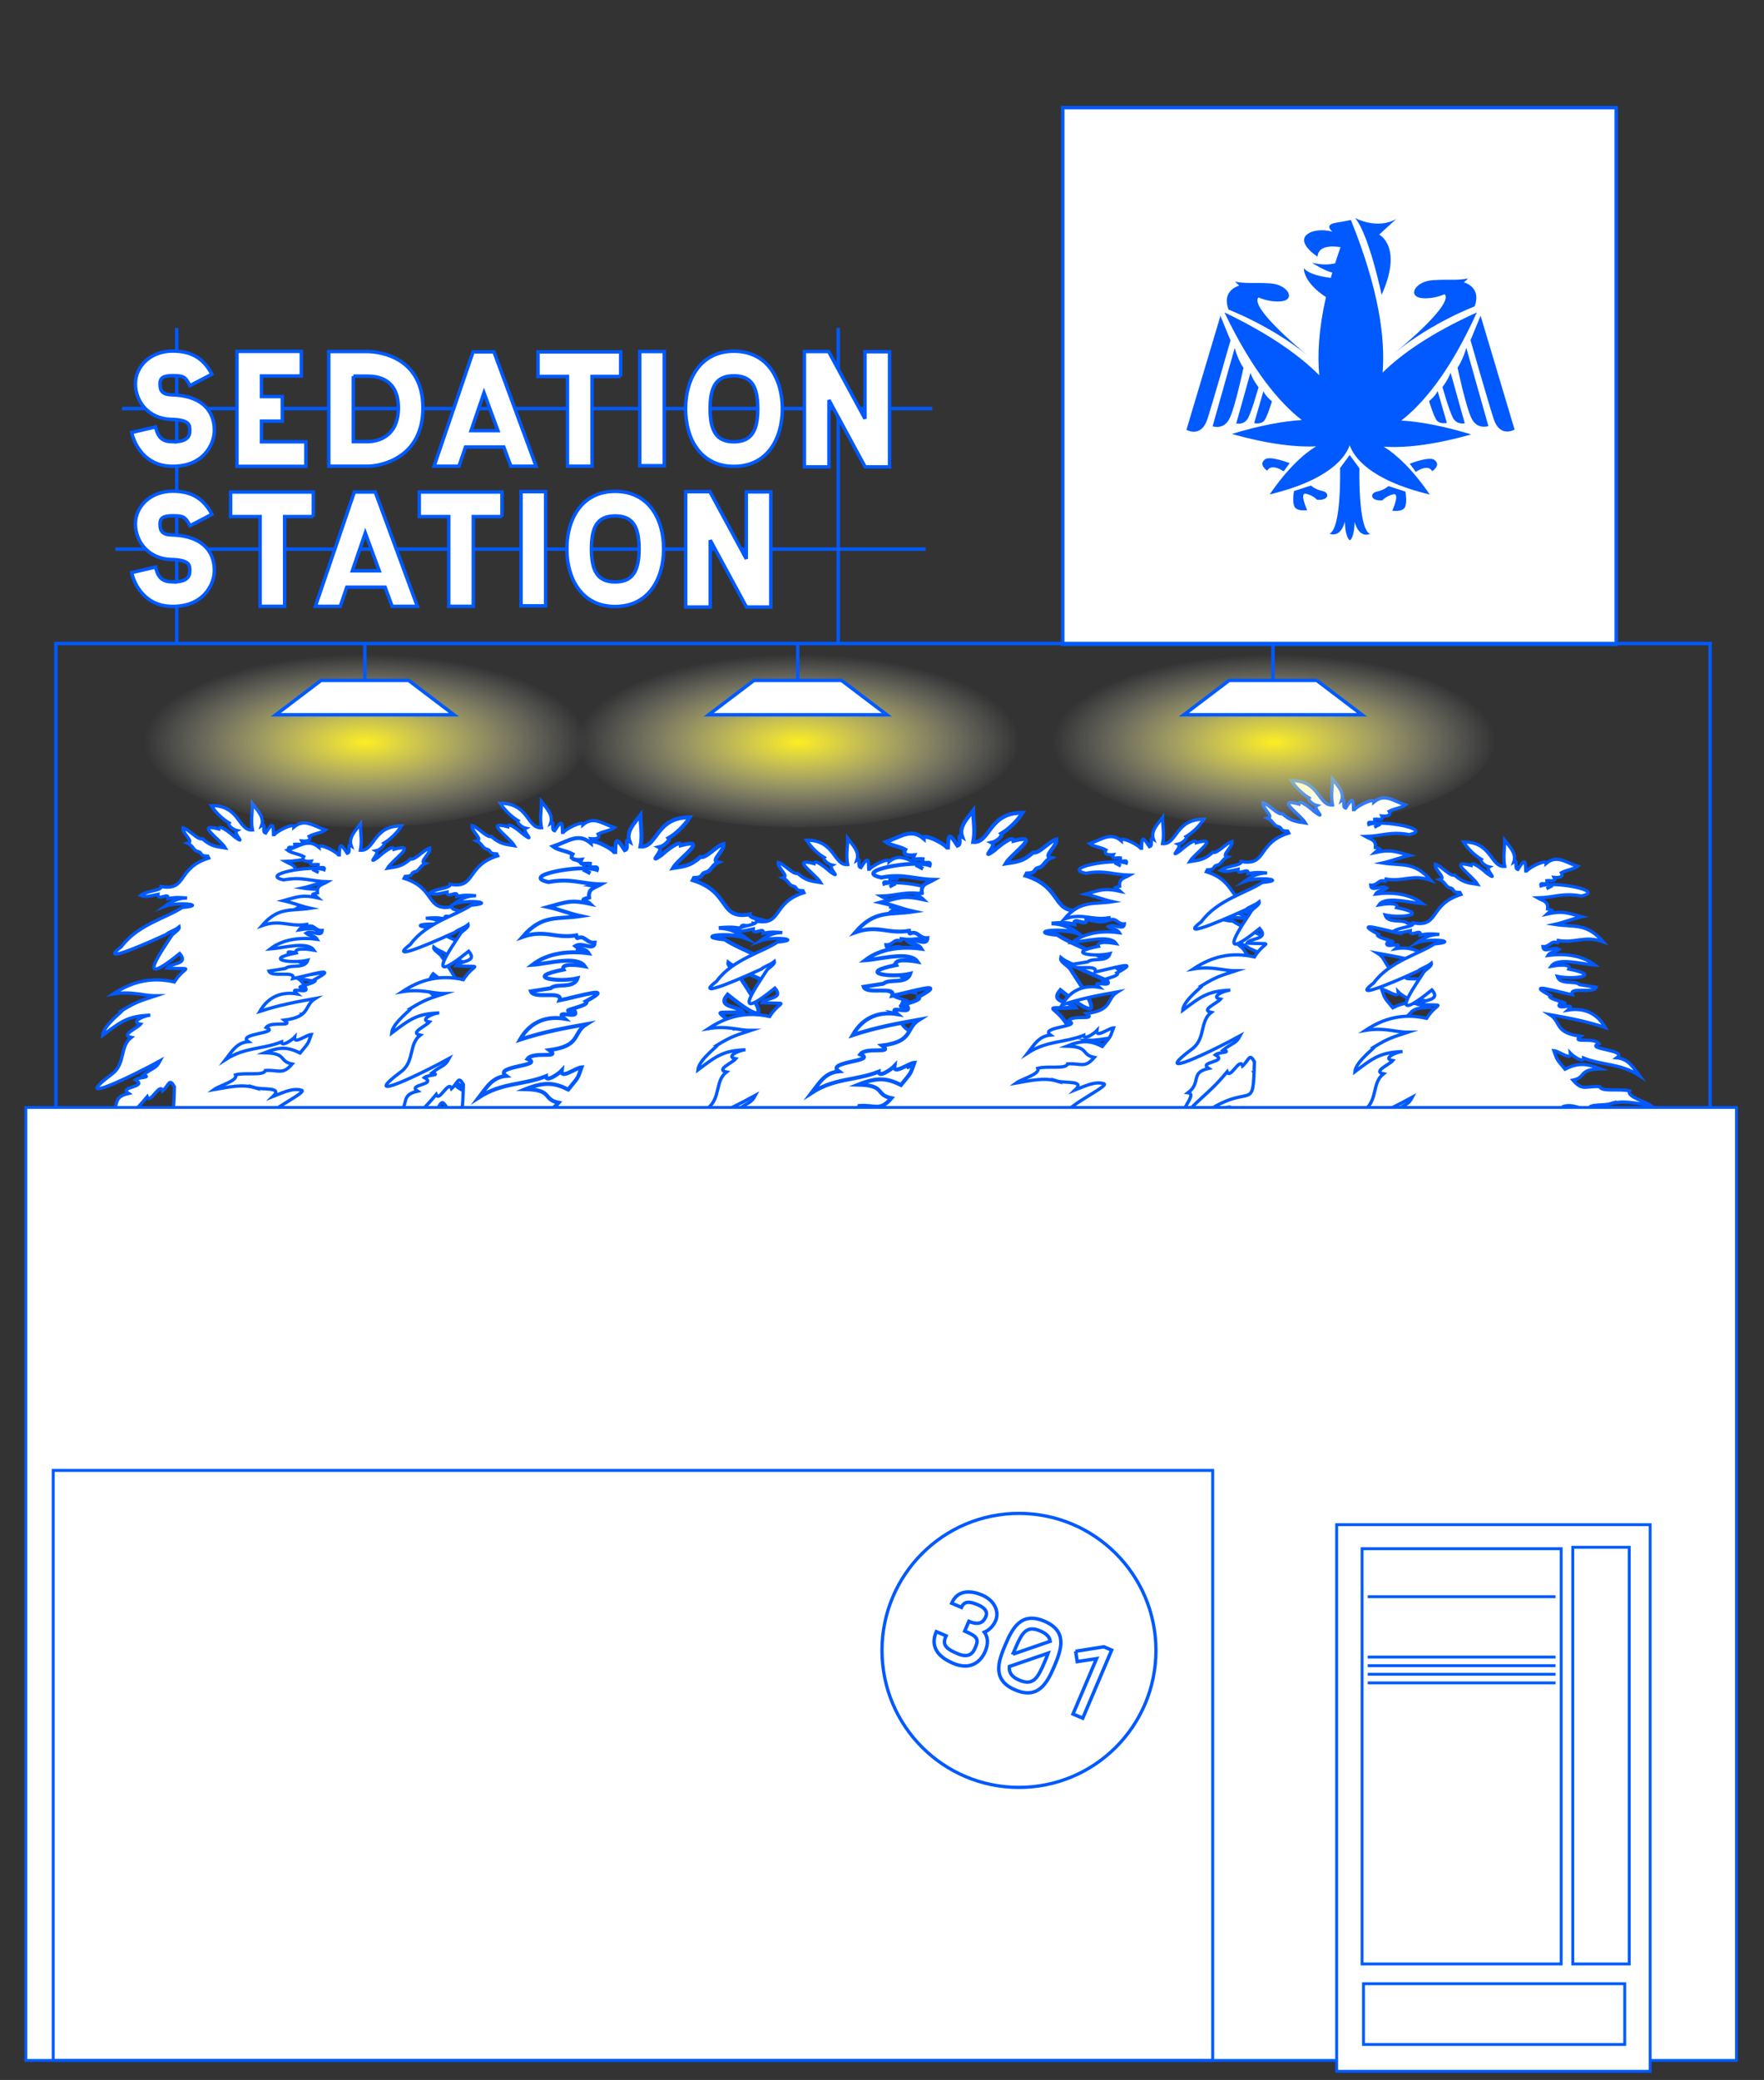 <svg id="a" xmlns="http://www.w3.org/2000/svg" width="2048" height="2414.15" xmlns:xlink="http://www.w3.org/1999/xlink"><rect width="100%" height="100%" fill="#333333" stroke="none"/><defs><radialGradient id="b" cx="425.11" cy="720.78" fx="425.11" fy="720.78" r="108.59" gradientTransform="matrix(2.37 0 0 .94 -583.26 183.93)" gradientUnits="userSpaceOnUse"><stop offset="0" stop-color="#fcee21"/><stop offset="1" stop-color="#fff" stop-opacity="0"/></radialGradient><radialGradient id="c" cx="637.31" fx="637.31" xlink:href="#b"/><radialGradient id="d" cx="870.26" fx="870.26" xlink:href="#b"/></defs><path style="fill:#fff;stroke:#005aff;stroke-width:4px" d="M1233.84 124.91h642.62v622.95h-642.62z"/><path style="fill:#005aff;stroke-width:0" d="M203.15 380.65h4v365.57h-4zM971.18 380.65h4v365.57h-4z"/><path transform="rotate(-90 612.05 474.21)" style="fill:#005aff;stroke-width:0" d="M610.05 3.83h4v940.75h-4z"/><path transform="rotate(-90 604.33 637.38)" style="fill:#005aff;stroke-width:0" d="M602.33 167h4v940.75h-4z"/><path style="fill:none;stroke:#005aff;stroke-miterlimit:10;stroke-width:3.99px" d="M64.87 746.9H1985.5v673.23H64.87z"/><path d="M415.87 1238.9c14.56-4.18 28.41-1.02 47.28 2.28-6.9-5.09-28.21-10.24-25.06-17.14-10.78-3.1-32.73 1.49-34.65-5.06-15.97-1.07-19.72 5.59-31.05-7.51 15.98-3.28 5.28-12.45 32.02-13.11-18.62-7.42-27.84-6.27-41.3.35-11.32-13.87-8.56-9.88-12.9-21.51 5.5.33 20.51 12.15 19.23 3.14 3.2 3.39 15.42 11.74 15.23 5.45 22.75 8.95 42.31 5.9 64.89 20.43-7.33-9.57-12.79-19.49-26.29-20.7 13.57-9.7-38.22-9.61-20.73-16.48-5.65-7.89-33.1.32-21.16-8.54-31.02-3.98-22.31-16.61-35.83-25.08 21.42 3.84 41.07 7.37 64.36 14.99-10.69-18.72-27.34-22.93-43.3-20.29 11.6-10.04-15.05 1.56-9.72-7.45 21.03.47-16.8-4.76-10.93-9.44-30.5-16.33 8.15-4.27 25.58-.92-3.99-10.05 24.63-.59 27.71-8.7-6.44-1.01-12.75-2.01-19.1-3.01-5.87-5.29-22.47.95-25.99-9.61 17.97 4.16 53.55-.6 13.48-8.46 3.26-6.7-14.94-4.24-20.47-3.26 7.26-10.76 36.6-2.23 50.71-1.33-14.94-11.62-35.52-13.78-54.48-11.25 2.85-4.73 8.89-3.65 12.79-7-6.84-4.14-18.07 5.29-18.71-3.23 8.3.62 9.22-7.71 16.81-4.39 1.11-.13.52-2.08.77-2.74 20.77 3.56 30.36-6.18 52.3 1.52-19.12-22.18-33.46-16.67-56.15-20.14 11.41-2.5 19.23-6.17 31.37-8.82-18.04-4.91-22.02-7.17-40.56-3.16 3.86-3.77 11.82-3.26.88-5.94 1.11-9.14-5.36-9.35-11.43-12.85 18.97-.44 29.11-6.23 50.68-2.16 29.14-6.23-31.76-17.43-46.85-11.84-2.01-5.76 7.91 1.3 6.92-6.03 3.94-.51 11.16 2.1 8.22-3.77 3.53.42 11.93.43 8.49-5.45 5.98-3.27 14.41-3.93 18.85-7.39-14.62-4.95-24.17-13.6-36.49-3.43.55-5.7-23.51 6.14-23.66 10.67-.45-13.34-.2-18.05-9.25-3.62-5-1.31 1.14-12.38-4.59-8.72 3.4-9.59-4.8-17.57-10.67-25.25.02 11.39-2.2 18.77.03 30.4-16.73 1.26-14.62-28.66-47.82-28.32 5.79 9.11 13.92 16.2 20.57 20.14-1.98 1.84 3.97 7.7 9.06 8.82-5.27 2.71 11.99 17.47-1.85 7.89-4.44-3.92-18.63-15.95-19.04-9.67-28.7-7.58 1.99 12.3 7.59 22-10.91-1.75-16.34-1.69-26.76-10.72-5.45 1.67-15.06-10.65-22.44-12.65-.95 6.8 13.35 16.1 5.47 17.88 6.04 2.77 6.73 8.27 11.32 9.47 6.88 1.49 1.25 5.31 11.97 5.56.55 1.1 1.03 2.05 1.11 2.22-37.22 11.53-24.81 38.49-55.18 33.04.56 5.02-17.46 4.78-23.9 10.31 7.51 2.61 13.72-.17 20.21-1.32-.86 8.81 13.25-3.46 11.59 5.1 8.82-1.9 13.53-1.43 22.16-.79-10.3-.17-18.77 4.21-25.98 9.67 15.29-5.78 50.81-1.53 20.28 1.33-17.35 11.78-52.03 20.01-70.62 45.53-31.4 23.94 41.73-9.51 51.79-14.08 3.9-3.47 9.92-4.58 15.31-8.92.79 3.63-6.78 6.94-9.18 10.74-7.71 12.63-46.36 65.57 9.82 20.16 11.39 13.19-11.26 10.7-14.8 16.95 34.11 1.85 21.07-3.83 8.6 16.01-27.27-6.13-49.69-.12-70.98 14.01 22.08-3.66 34.53 2.15 49.42 2.08-17.16 5.64-22.05 6.57-39.14 16.99 1.99.34-21.41 16.65-22.56 28.94 22.17-16.8 29.86-22.4 55.33-23.42-6.84.08-24.13 8.2-11.37 10.46-3.96 4.8-23.67 12.67-10.76 15.33-13.25 10.23-6.71 29.18-20.83 41.35-55.49 41.51 27 .95 54.37-14.21-5.07 9.64-8.75 7.75-19.57 16.47 10.68 3.28-5.23 2.16-9.18 5.64 15.37 8.75-20.41 7.69-7.86 15.78-21.81 4.97-8.09 16.19-23.83 28.24 11.64 1.2-12.59 24.48-12.1 37.32 21.79-30.74 32.43-31.34 57.49-61.68 3.37 9.44 14.69-17.42 17.87-6.81 7.95-7.12 7.64-15.41 13.74-4.85-1.49 58.73-2.6 26.53-48.2 53.39 6.32 4.11 26.04-5.03 19.93 2.19 5.88 5.24 19.82-7.34 14.82.47 16.41.03 20.92-7.47 20.69 11.77-18.52.2-14.14 8.21-33.47 13.63 9.39 7.71-33.89 17.09-30.31 32.96 9.28-10.12 22.51-12.61 33.33-20.27 10.36 6.68 35.74-21.16 43.08-.04-9.64-17.1 12.11-14.69 22.35-21.93-11.78 28.55-8.5 46.66-4.81 74.07 8.63-18.4 3.83-41.84 17.2-38.86-.87-8.26-7.96-17.38 3.18-16.8-.1-5.19-3.54-12.68-1.64-15.87 17.58 42.67-1.78 95.47 13.6 140.06 8.96-4.88 5.18-8.09 3.86-16.29-4.63-33.67-6.79-70.65-1.74-104.02 2.3 11.07 8.35 22.82 10.49 16.24 1.35 4.43-.81 14.82 4.78 8.28 5.49 17.65 5.21 11.83 14.86 35.47 7.13-15.81-11.5-53.18 2.71-52.85-2.55 14.29 9.15 12.44 13.34 24.74 4.33-9.05 2.46 7.08 10.08 7.51 1.34-10.32 11.57 6.73 20.7 2.51-8.05-1.18-9.63-10.64-17.21-12.78 9.05-3.52-16.54-15.06-9.14-19.88-8.58-8.16-14.74-13.66-15.32-20.96 18.94-5.06 16.48 20.58 24.62 34.47-10.58-56.76 9.8-18.8 34.43-33.08 10.26-.75 13.55 28.68 18.67 11.65 16.99 27.99 23.83 19.15 6.36-3.24 12.11-2.05-19.65-26.02 1.35-22-18.73-17.96-5.99-30.1-27.73-48.75 15.3-3.19 14.38 5.63 28.82 12.77 4.08-4.74 21.16 8.99 37.04 18.29-2.96-6.67-27.22-24.32-11.84-23.38-2.35-9.15-26.82-10.21-15.06-13.91-6.77-12.18-54.35-33.82-44.27-35.09 9.8-2.91 22.33 3.37 32.53 7.36-11.86-11.44 11.95-7.45 21.36-10.3ZM341.63 989.32c2.37-1.29 4.75-2.72 7.24-3.77-2.5 1.05-4.85 2.47-7.24 3.77Z" style="fill:#fff;stroke:#005aff;stroke-miterlimit:10;stroke-width:3.8px"/><path d="M295.66 1262.41c-14.56-4.18-28.41-1.02-47.28 2.28 6.9-5.09 28.21-10.24 25.06-17.14 10.78-3.1 32.73 1.49 34.65-5.06 15.97-1.07 19.72 5.59 31.05-7.51-15.98-3.28-5.28-12.45-32.02-13.11 18.62-7.42 27.84-6.27 41.3.35 11.32-13.87 8.56-9.88 12.9-21.51-5.5.33-20.51 12.15-19.23 3.14-3.2 3.39-15.42 11.74-15.23 5.45-22.75 8.95-42.31 5.9-64.89 20.43 7.33-9.57 12.79-19.49 26.29-20.7-13.57-9.7 38.22-9.61 20.73-16.48 5.65-7.89 33.1.32 21.16-8.54 31.02-3.98 22.31-16.61 35.83-25.08-21.42 3.84-41.07 7.37-64.36 14.99 10.69-18.72 27.34-22.93 43.3-20.29-11.6-10.04 15.05 1.56 9.72-7.45-21.03.47 16.8-4.76 10.93-9.44 30.5-16.33-8.15-4.27-25.58-.92 3.99-10.05-24.63-.59-27.71-8.7 6.44-1.01 12.75-2.01 19.1-3.01 5.87-5.29 22.47.95 25.99-9.61-17.97 4.16-53.55-.6-13.48-8.46-3.26-6.7 14.94-4.24 20.47-3.26-7.26-10.76-36.6-2.23-50.71-1.33 14.94-11.62 35.52-13.78 54.48-11.25-2.85-4.73-8.89-3.65-12.79-7 6.84-4.14 18.07 5.29 18.71-3.23-8.3.62-9.22-7.71-16.81-4.39-1.11-.13-.52-2.08-.77-2.74-20.77 3.56-30.36-6.18-52.3 1.52 19.12-22.18 33.46-16.67 56.15-20.14-11.41-2.5-19.23-6.17-31.37-8.82 18.04-4.91 22.02-7.17 40.56-3.16-3.86-3.77-11.82-3.26-.88-5.94-1.11-9.14 5.36-9.35 11.43-12.85-18.97-.44-29.11-6.23-50.68-2.16-29.14-6.23 31.76-17.43 46.85-11.84 2.01-5.76-7.91 1.3-6.92-6.03-3.94-.51-11.16 2.1-8.22-3.77-3.53.42-11.93.43-8.49-5.45-5.98-3.27-14.41-3.93-18.85-7.39 14.62-4.95 24.17-13.6 36.49-3.43-.55-5.7 23.51 6.14 23.66 10.67.45-13.34.2-18.05 9.25-3.62 5-1.31-1.14-12.38 4.59-8.72-3.4-9.59 4.8-17.57 10.67-25.25-.02 11.39 2.2 18.77-.03 30.4 16.73 1.26 14.62-28.66 47.82-28.32-5.79 9.11-13.92 16.2-20.57 20.14 1.98 1.84-3.97 7.7-9.06 8.82 5.27 2.71-11.99 17.47 1.85 7.89 4.44-3.92 18.63-15.95 19.04-9.67 28.7-7.58-1.99 12.3-7.59 22 10.91-1.75 16.34-1.69 26.76-10.72 5.45 1.67 15.06-10.65 22.44-12.65.95 6.8-13.35 16.1-5.47 17.88-6.04 2.77-6.73 8.27-11.32 9.47-6.88 1.49-1.25 5.31-11.97 5.56-.55 1.1-1.03 2.05-1.11 2.22 37.22 11.53 24.81 38.49 55.18 33.04-.56 5.02 17.46 4.78 23.9 10.31-7.51 2.61-13.72-.17-20.21-1.32.86 8.81-13.25-3.46-11.59 5.1-8.82-1.9-13.53-1.43-22.16-.79 10.3-.17 18.77 4.21 25.98 9.67-15.29-5.78-50.81-1.53-20.28 1.33 17.35 11.78 52.03 20.01 70.62 45.53 31.4 23.94-41.73-9.51-51.79-14.08-3.9-3.47-9.92-4.58-15.31-8.92-.79 3.63 6.78 6.94 9.18 10.74 7.71 12.63 46.36 65.57-9.82 20.16-11.39 13.19 11.26 10.7 14.8 16.95-34.11 1.85-21.07-3.83-8.6 16.01 27.27-6.13 49.69-.12 70.98 14.01-22.08-3.66-34.53 2.15-49.42 2.08 17.16 5.64 22.05 6.57 39.14 16.99-1.99.34 21.41 16.65 22.56 28.94-22.17-16.8-29.86-22.4-55.33-23.42 6.84.08 24.13 8.2 11.37 10.46 3.96 4.8 23.67 12.67 10.76 15.33 13.25 10.23 6.71 29.18 20.83 41.35 55.49 41.51-27 .95-54.37-14.21 5.07 9.64 8.75 7.75 19.57 16.47-10.68 3.28 5.23 2.16 9.18 5.64-15.37 8.75 20.41 7.69 7.86 15.78 21.81 4.97 8.09 16.19 23.83 28.24-11.64 1.2 12.59 24.48 12.1 37.32-21.79-30.74-32.43-31.34-57.49-61.68-3.37 9.44-14.69-17.42-17.87-6.81-7.95-7.12-7.64-15.41-13.74-4.85 1.49 58.73 2.6 26.53 48.2 53.39-6.32 4.11-26.04-5.03-19.93 2.19-5.88 5.24-19.82-7.34-14.82.47-16.41.03-20.92-7.47-20.69 11.77 18.52.2 14.14 8.21 33.47 13.63-9.39 7.71 33.89 17.09 30.31 32.96-9.28-10.12-22.51-12.61-33.33-20.27-10.36 6.68-35.74-21.16-43.08-.04 9.64-17.1-12.11-14.69-22.35-21.93 11.78 28.55 8.5 46.66 4.81 74.07-8.63-18.4-3.83-41.84-17.2-38.86.87-8.26 7.96-17.38-3.18-16.8.1-5.19 3.54-12.68 1.64-15.87-17.58 42.67 1.78 95.47-13.6 140.06-8.96-4.88-5.18-8.09-3.86-16.29 4.63-33.67 6.79-70.65 1.74-104.02-2.3 11.07-8.35 22.82-10.49 16.24-1.35 4.43.81 14.82-4.78 8.28-5.49 17.65-5.21 11.83-14.86 35.47-7.13-15.81 11.5-53.18-2.71-52.85 2.55 14.29-9.15 12.44-13.34 24.74-4.33-9.05-2.46 7.08-10.08 7.51-1.34-10.32-11.57 6.73-20.7 2.51 8.05-1.18 9.63-10.64 17.21-12.78-9.05-3.52 16.54-15.06 9.14-19.88 8.58-8.16 14.74-13.66 15.32-20.96-18.94-5.06-16.48 20.58-24.62 34.47 10.58-56.76-9.8-18.8-34.43-33.08-10.26-.75-13.55 28.68-18.67 11.65-16.99 27.99-23.83 19.15-6.36-3.24-12.11-2.05 19.65-26.02-1.35-22 18.73-17.96 5.99-30.1 27.73-48.75-15.3-3.19-14.38 5.63-28.82 12.77-4.08-4.74-21.16 8.99-37.04 18.29 2.96-6.67 27.22-24.32 11.84-23.38 2.35-9.15 26.82-10.21 15.06-13.91 6.77-12.18 54.35-33.82 44.27-35.09-9.8-2.91-22.33 3.37-32.53 7.36 11.86-11.44-11.95-7.45-21.36-10.3ZM369.89 1012.83c-2.37-1.29-4.75-2.72-7.24-3.77 2.5 1.05 4.85 2.47 7.24 3.77Z" style="fill:#fff;stroke:#005aff;stroke-miterlimit:10;stroke-width:3.8px"/><path d="M751.38 1236.26c14.56-4.18 28.41-1.02 47.28 2.28-6.9-5.09-28.21-10.24-25.06-17.14-10.78-3.1-32.73 1.49-34.65-5.06-15.97-1.07-19.72 5.59-31.05-7.51 15.98-3.28 5.28-12.45 32.02-13.11-18.62-7.42-27.84-6.27-41.3.35-11.32-13.87-8.56-9.88-12.9-21.51 5.5.33 20.51 12.15 19.23 3.14 3.2 3.39 15.42 11.74 15.23 5.45 22.75 8.95 42.31 5.9 64.89 20.43-7.33-9.57-12.79-19.49-26.29-20.7 13.57-9.7-38.22-9.61-20.73-16.48-5.65-7.89-33.1.32-21.16-8.54-31.02-3.98-22.31-16.61-35.83-25.08 21.42 3.84 41.07 7.37 64.36 14.99-10.69-18.72-27.34-22.93-43.3-20.29 11.6-10.04-15.05 1.56-9.72-7.45 21.03.47-16.8-4.76-10.93-9.44-30.5-16.33 8.15-4.27 25.58-.92-3.99-10.05 24.63-.59 27.71-8.7-6.44-1.01-12.75-2.01-19.1-3.01-5.87-5.29-22.47.95-25.99-9.61 17.97 4.16 53.55-.6 13.48-8.46 3.26-6.7-14.94-4.24-20.47-3.26 7.26-10.76 36.6-2.23 50.71-1.33-14.94-11.62-35.52-13.78-54.48-11.25 2.85-4.73 8.89-3.65 12.79-7-6.84-4.14-18.07 5.29-18.71-3.23 8.3.62 9.22-7.71 16.81-4.39 1.11-.13.52-2.08.77-2.74 20.77 3.56 30.36-6.18 52.3 1.52-19.12-22.18-33.46-16.67-56.15-20.14 11.41-2.5 19.23-6.17 31.37-8.82-18.04-4.91-22.02-7.17-40.56-3.16 3.86-3.77 11.82-3.26.88-5.94 1.11-9.14-5.36-9.35-11.43-12.85 18.97-.44 29.11-6.23 50.68-2.16 29.14-6.23-31.76-17.43-46.85-11.84-2.01-5.76 7.91 1.3 6.92-6.03 3.94-.51 11.16 2.1 8.22-3.77 3.53.42 11.93.43 8.49-5.45 5.98-3.27 14.41-3.93 18.85-7.39-14.62-4.95-24.17-13.6-36.49-3.43.55-5.7-23.51 6.14-23.66 10.67-.45-13.34-.2-18.05-9.25-3.62-5-1.31 1.14-12.38-4.59-8.72 3.4-9.59-4.8-17.57-10.67-25.25.02 11.39-2.2 18.77.03 30.4-16.73 1.26-14.62-28.66-47.82-28.32 5.79 9.11 13.92 16.2 20.57 20.14-1.98 1.84 3.97 7.7 9.06 8.82-5.27 2.71 11.99 17.47-1.85 7.89-4.44-3.92-18.63-15.95-19.04-9.67-28.7-7.58 1.99 12.3 7.59 22-10.91-1.75-16.34-1.69-26.76-10.72-5.45 1.67-15.06-10.65-22.44-12.65-.95 6.8 13.35 16.1 5.47 17.88 6.04 2.77 6.73 8.27 11.32 9.47 6.88 1.49 1.25 5.31 11.97 5.56.55 1.1 1.03 2.05 1.11 2.22-37.22 11.53-24.81 38.49-55.18 33.04.56 5.02-17.46 4.78-23.9 10.31 7.51 2.61 13.72-.17 20.21-1.32-.86 8.81 13.25-3.46 11.59 5.1 8.82-1.9 13.53-1.43 22.16-.79-10.3-.17-18.77 4.21-25.98 9.67 15.29-5.78 50.81-1.53 20.28 1.33-17.35 11.78-52.03 20.01-70.62 45.53-31.4 23.94 41.73-9.51 51.79-14.08 3.9-3.47 9.92-4.58 15.31-8.92.79 3.63-6.78 6.94-9.18 10.74-7.71 12.63-46.36 65.57 9.82 20.16 11.39 13.19-11.26 10.7-14.8 16.95 34.11 1.85 21.07-3.83 8.6 16.01-27.27-6.13-49.69-.12-70.98 14.01 22.08-3.66 34.53 2.15 49.42 2.08-17.16 5.64-22.05 6.57-39.14 16.99 1.99.34-21.41 16.65-22.56 28.94 22.17-16.8 29.86-22.4 55.33-23.42-6.84.08-24.13 8.2-11.37 10.46-3.96 4.8-23.67 12.67-10.76 15.33-13.25 10.23-6.71 29.18-20.83 41.35-55.49 41.51 27 .95 54.37-14.21-5.07 9.64-8.75 7.75-19.57 16.47 10.68 3.28-5.23 2.16-9.18 5.64 15.37 8.75-20.41 7.69-7.86 15.78-21.81 4.97-8.09 16.19-23.83 28.24 11.64 1.2-12.59 24.48-12.1 37.32 21.79-30.74 32.43-31.34 57.49-61.68 3.37 9.44 14.69-17.42 17.87-6.81 7.95-7.12 7.64-15.41 13.74-4.85-1.49 58.73-2.6 26.53-48.2 53.39 6.32 4.11 26.04-5.03 19.93 2.19 5.88 5.24 19.82-7.34 14.82.47 16.41.03 20.92-7.47 20.69 11.77-18.52.2-14.14 8.21-33.47 13.63 9.39 7.71-33.89 17.09-30.31 32.96 9.28-10.12 22.51-12.61 33.33-20.27 10.36 6.68 35.74-21.16 43.08-.04-9.64-17.1 12.11-14.69 22.35-21.93-11.78 28.55-8.5 46.66-4.81 74.07 8.63-18.4 3.83-41.84 17.2-38.86-.87-8.26-7.96-17.38 3.18-16.8-.1-5.19-3.54-12.68-1.64-15.87 17.58 42.67-1.78 95.47 13.6 140.06 8.96-4.88 5.18-8.09 3.86-16.29-4.63-33.67-6.79-70.65-1.74-104.02 2.3 11.07 8.35 22.82 10.49 16.24 1.35 4.43-.81 14.82 4.78 8.28 5.49 17.65 5.21 11.83 14.86 35.47 7.13-15.81-11.5-53.18 2.71-52.85-2.55 14.29 9.15 12.44 13.34 24.74 4.33-9.05 2.46 7.08 10.08 7.51 1.34-10.32 11.57 6.73 20.7 2.51-8.05-1.18-9.63-10.64-17.21-12.78 9.05-3.52-16.54-15.06-9.14-19.88-8.58-8.16-14.74-13.66-15.32-20.96 18.94-5.06 16.48 20.58 24.62 34.47-10.58-56.76 9.8-18.8 34.43-33.08 10.26-.75 13.55 28.68 18.67 11.65 16.99 27.99 23.83 19.15 6.36-3.24 12.11-2.05-19.65-26.02 1.35-22-18.73-17.96-5.99-30.1-27.73-48.75 15.3-3.19 14.38 5.63 28.82 12.77 4.08-4.74 21.16 8.99 37.04 18.29-2.96-6.67-27.22-24.32-11.84-23.38-2.35-9.15-26.82-10.21-15.06-13.91-6.77-12.18-54.35-33.82-44.27-35.09 9.8-2.91 22.33 3.37 32.53 7.36-11.86-11.44 11.95-7.45 21.36-10.3ZM677.15 986.68c2.37-1.29 4.75-2.72 7.24-3.77-2.5 1.05-4.85 2.47-7.24 3.77Z" style="fill:#fff;stroke:#005aff;stroke-miterlimit:10;stroke-width:3.8px"/><path d="M596.5 1312.74c-17.45-5.01-34.04-1.22-56.65 2.74 8.26-6.1 33.8-12.27 30.03-20.54 12.91-3.71 39.22 1.79 41.52-6.07 19.14-1.29 23.63 6.7 37.2-8.99-19.15-3.93-6.32-14.92-38.37-15.71 22.31-8.89 33.36-7.51 49.49.42 13.57-16.62 10.25-11.83 15.45-25.77-6.59.4-24.57 14.56-23.05 3.76-3.83 4.06-18.48 14.06-18.24 6.53-27.26 10.72-50.69 7.07-77.75 24.48 8.78-11.47 15.33-23.35 31.49-24.8-16.26-11.62 45.79-11.52 24.83-19.75 6.77-9.45 39.67.39 25.36-10.24 37.17-4.77 26.73-19.9 42.94-30.05-25.66 4.6-49.2 8.83-77.11 17.96 12.81-22.43 32.76-27.48 51.88-24.32-13.9-12.03 18.04 1.88 11.64-8.92-25.19.56 20.14-5.7 13.09-11.31 36.55-19.57-9.77-5.12-30.65-1.1 4.79-12.04-29.51-.71-33.2-10.42 7.71-1.21 15.28-2.41 22.88-3.61 7.03-6.34 26.92 1.14 31.15-11.52-21.53 4.98-64.16-.72-16.15-10.13-3.9-8.02 17.9-5.08 24.53-3.9-8.7-12.89-43.85-2.67-60.76-1.59 17.9-13.92 42.56-16.51 65.28-13.48-3.41-5.66-10.65-4.38-15.32-8.39 8.2-4.96 21.65 6.34 22.42-3.87-9.94.75-11.04-9.24-20.14-5.26-1.33-.15-.62-2.49-.93-3.29-24.88 4.27-36.38-7.41-62.67 1.82 22.91-26.58 40.09-19.97 67.28-24.14-13.67-2.99-23.04-7.39-37.59-10.57 21.62-5.88 26.39-8.59 48.6-3.78-4.62-4.52-14.16-3.9-1.05-7.12-1.33-10.95 6.42-11.21 13.69-15.4-22.73-.53-34.88-7.47-60.72-2.59-34.92-7.46 38.06-20.89 56.14-14.19 2.41-6.9-9.48 1.56-8.29-7.23-4.72-.62-13.38 2.52-9.85-4.51-4.23.51-14.29.52-10.18-6.53-7.16-3.92-17.27-4.71-22.58-8.86 17.52-5.93 28.96-16.29 43.72-4.11-.66-6.82 28.17 7.36 28.35 12.78.53-15.99.24-21.63 11.09-4.33 5.99-1.57-1.37-14.84 5.5-10.45-4.08-11.49 5.75-21.05 12.78-30.25-.02 13.65 2.64 22.49-.03 36.42 20.05 1.51 17.51-34.34 57.29-33.93-6.94 10.91-16.68 19.41-24.65 24.13 2.38 2.21-4.76 9.22-10.86 10.57 6.32 3.24-14.37 20.93 2.21 9.45 5.32-4.7 22.32-19.11 22.81-11.59 34.38-9.08-2.39 14.74-9.09 26.36 13.07-2.09 19.58-2.03 32.06-12.85 6.53 2 18.05-12.76 26.88-15.16 1.14 8.14-15.99 19.29-6.55 21.42-7.24 3.31-8.07 9.91-13.57 11.34-8.24 1.78-1.5 6.36-14.34 6.67-.66 1.32-1.23 2.46-1.34 2.66 44.6 13.81 29.72 46.11 66.12 39.59-.67 6.01 20.92 5.72 28.64 12.36-9 3.13-16.44-.2-24.21-1.59 1.03 10.56-15.88-4.14-13.89 6.12-10.57-2.28-16.21-1.71-26.55-.95 12.34-.2 22.49 5.04 31.12 11.58-18.32-6.93-60.88-1.84-24.3 1.6 20.79 14.11 62.34 23.98 84.62 54.56 37.62 28.68-50-11.39-62.06-16.88-4.67-4.16-11.89-5.49-18.35-10.69-.94 4.35 8.13 8.32 11 12.87 9.24 15.13 55.54 78.57-11.77 24.16-13.65 15.8 13.49 12.82 17.73 20.3-40.87 2.22-25.24-4.59-10.31 19.18 32.67-7.35 59.54-.14 85.05 16.78-26.46-4.39-41.37 2.58-59.22 2.49 20.57 6.75 26.42 7.88 46.9 20.36-2.38.4 25.66 19.95 27.04 34.67-26.57-20.13-35.78-26.84-66.3-28.06 8.2.1 28.91 9.82 13.63 12.53 4.75 5.75 28.36 15.18 12.9 18.37 15.88 12.26 8.04 34.96 24.96 49.55 66.48 49.73-32.35 1.14-65.15-17.02 6.07 11.55 10.49 9.28 23.45 19.74-12.8 3.94 6.26 2.59 11.01 6.75-18.41 10.48 24.46 9.21 9.42 18.91 26.13 5.96 9.69 19.4 28.56 33.84-13.94 1.44 15.09 29.33 14.5 44.71-26.11-36.83-38.86-37.55-68.88-73.91-4.04 11.31-17.6-20.87-21.41-8.16-9.53-8.53-9.16-18.46-16.47-5.81 1.78 70.37 3.12 31.79 57.75 63.97-7.57 4.92-31.2-6.02-23.88 2.62-7.04 6.28-23.74-8.8-17.76.56-19.67.03-25.06-8.96-24.79 14.1 22.19.24 16.94 9.84 40.1 16.34-11.25 9.24 40.61 20.47 36.31 39.5-11.12-12.13-26.97-15.11-39.93-24.28-12.41 8-42.82-25.35-51.62-.05 11.55-20.49-14.51-17.6-26.78-26.27 14.12 34.2 10.19 55.91 5.76 88.76-10.35-22.05-4.59-50.13-20.61-46.56 1.05-9.9 9.54-20.83-3.8-20.13.12-6.22 4.24-15.19 1.96-19.02-21.06 51.12 2.13 114.39-16.29 167.82-10.74-5.85-6.21-9.69-4.63-19.52 5.55-40.34 8.13-84.65 2.09-124.63-2.75 13.27-10.01 27.35-12.56 19.46-1.62 5.31.96 17.76-5.73 9.92-6.58 21.15-6.24 14.17-17.81 42.5-8.54-18.95 13.78-63.72-3.24-63.32 3.05 17.12-10.96 14.91-15.98 29.64-5.19-10.85-2.94 8.48-12.08 9-1.61-12.37-13.87 8.06-24.8 3.01 9.64-1.42 11.54-12.75 20.62-15.31-10.84-4.22 19.82-18.04 10.95-23.82 10.28-9.78 17.67-16.36 18.36-25.12-22.7-6.07-19.74 24.66-29.5 41.3 12.67-68.01-11.74-22.53-41.25-39.63-12.29-.9-16.23 34.36-22.37 13.96-20.36 33.54-28.55 22.94-7.62-3.88-14.51-2.45 23.54-31.18-1.62-26.36 22.44-21.52 7.18-36.07 33.22-58.41-18.34-3.82-17.23 6.75-34.53 15.3-4.88-5.67-25.36 10.77-44.38 21.92 3.55-7.99 32.61-29.14 14.19-28.02 2.82-10.97 32.14-12.24 18.05-16.67 8.11-14.59 65.12-40.52 53.04-42.05-11.74-3.49-26.75 4.04-38.97 8.82 14.21-13.71-14.32-8.93-25.6-12.34ZM685.45 1013.69c-2.84-1.54-5.69-3.26-8.68-4.51 3 1.26 5.81 2.96 8.68 4.51Z" style="fill:#fff;stroke:#005aff;stroke-miterlimit:10;stroke-width:4.56px"/><path d="M1106.93 1279.05c14.56-4.18 28.41-1.02 47.28 2.28-6.9-5.09-28.21-10.24-25.06-17.14-10.78-3.1-32.73 1.49-34.65-5.06-15.97-1.07-19.72 5.59-31.05-7.51 15.98-3.28 5.28-12.45 32.02-13.11-18.62-7.42-27.84-6.27-41.3.35-11.32-13.87-8.56-9.88-12.9-21.51 5.5.33 20.51 12.15 19.23 3.14 3.2 3.39 15.42 11.74 15.23 5.45 22.75 8.95 42.31 5.9 64.89 20.43-7.33-9.57-12.79-19.49-26.29-20.7 13.57-9.7-38.22-9.61-20.73-16.48-5.65-7.89-33.1.32-21.16-8.54-31.02-3.98-22.31-16.61-35.83-25.08 21.42 3.84 41.07 7.37 64.36 14.99-10.69-18.72-27.34-22.93-43.3-20.29 11.6-10.04-15.05 1.56-9.72-7.45 21.03.47-16.8-4.76-10.93-9.44-30.5-16.33 8.15-4.27 25.58-.92-3.99-10.05 24.63-.59 27.71-8.7-6.44-1.01-12.75-2.01-19.1-3.01-5.87-5.29-22.47.95-25.99-9.61 17.97 4.16 53.55-.6 13.48-8.46 3.26-6.7-14.94-4.24-20.47-3.26 7.26-10.76 36.6-2.23 50.71-1.33-14.94-11.62-35.52-13.78-54.48-11.25 2.85-4.73 8.89-3.65 12.79-7-6.84-4.14-18.07 5.29-18.71-3.23 8.3.62 9.22-7.71 16.81-4.39 1.11-.13.52-2.08.77-2.74 20.77 3.56 30.36-6.18 52.3 1.52-19.12-22.18-33.46-16.67-56.15-20.14 11.41-2.5 19.23-6.17 31.37-8.82-18.04-4.91-22.02-7.17-40.56-3.16 3.86-3.77 11.82-3.26.88-5.94 1.11-9.14-5.36-9.35-11.43-12.85 18.97-.44 29.11-6.23 50.68-2.16 29.14-6.23-31.76-17.43-46.85-11.84-2.01-5.76 7.91 1.3 6.92-6.03 3.94-.51 11.16 2.1 8.22-3.77 3.53.42 11.93.43 8.49-5.45 5.98-3.27 14.41-3.93 18.85-7.39-14.62-4.95-24.17-13.6-36.49-3.43.55-5.7-23.51 6.14-23.66 10.67-.45-13.34-.2-18.05-9.25-3.62-5-1.31 1.14-12.38-4.59-8.72 3.4-9.59-4.8-17.57-10.67-25.25.02 11.39-2.2 18.77.03 30.4-16.73 1.26-14.62-28.66-47.82-28.32 5.79 9.11 13.92 16.2 20.57 20.14-1.98 1.84 3.97 7.7 9.06 8.82-5.27 2.71 11.99 17.47-1.85 7.89-4.44-3.92-18.63-15.95-19.04-9.67-28.7-7.58 1.99 12.3 7.59 22-10.91-1.75-16.34-1.69-26.76-10.72-5.45 1.67-15.06-10.65-22.44-12.65-.95 6.8 13.35 16.1 5.47 17.88 6.04 2.77 6.73 8.27 11.32 9.47 6.88 1.49 1.25 5.31 11.97 5.56.55 1.1 1.03 2.05 1.11 2.22-37.22 11.53-24.81 38.49-55.18 33.04.56 5.02-17.46 4.78-23.9 10.31 7.51 2.61 13.72-.17 20.21-1.32-.86 8.81 13.25-3.46 11.59 5.1 8.82-1.9 13.53-1.43 22.16-.79-10.3-.17-18.77 4.21-25.98 9.67 15.29-5.78 50.81-1.53 20.28 1.33-17.35 11.78-52.03 20.01-70.62 45.53-31.4 23.94 41.73-9.51 51.79-14.08 3.9-3.47 9.92-4.58 15.31-8.92.79 3.63-6.78 6.94-9.18 10.74-7.71 12.63-46.36 65.57 9.82 20.16 11.39 13.19-11.26 10.7-14.8 16.95 34.11 1.85 21.07-3.83 8.6 16.01-27.27-6.13-49.69-.12-70.98 14.01 22.08-3.66 34.53 2.15 49.42 2.08-17.16 5.64-22.05 6.57-39.14 16.99 1.99.34-21.41 16.65-22.56 28.94 22.17-16.8 29.86-22.4 55.33-23.42-6.84.08-24.13 8.2-11.37 10.46-3.96 4.8-23.67 12.67-10.76 15.33-13.25 10.23-6.71 29.18-20.83 41.35-55.49 41.51 27 .95 54.37-14.21-5.07 9.64-8.75 7.75-19.57 16.47 10.68 3.28-5.23 2.16-9.18 5.64 15.37 8.75-20.41 7.69-7.86 15.78-21.81 4.97-8.09 16.19-23.83 28.24 11.64 1.2-12.59 24.48-12.1 37.32 21.79-30.74 32.43-31.34 57.49-61.68 3.37 9.44 14.69-17.42 17.87-6.81 7.95-7.12 7.64-15.41 13.74-4.85-1.49 58.73-2.6 26.53-48.2 53.39 6.32 4.11 26.04-5.03 19.93 2.19 5.88 5.24 19.82-7.34 14.82.47 16.41.03 20.92-7.47 20.69 11.77-18.52.2-14.14 8.21-33.47 13.63 9.39 7.71-33.89 17.09-30.31 32.96 9.28-10.12 22.51-12.61 33.33-20.27 10.36 6.68 35.74-21.16 43.08-.04-9.64-17.1 12.11-14.69 22.35-21.93-11.78 28.55-8.5 46.66-4.81 74.07 8.63-18.4 3.83-41.84 17.2-38.86-.87-8.26-7.96-17.38 3.18-16.8-.1-5.19-3.54-12.68-1.64-15.87 17.58 42.67-1.78 95.47 13.6 140.06 8.96-4.88 5.18-8.09 3.86-16.29-4.63-33.67-6.79-70.65-1.74-104.02 2.3 11.07 8.35 22.82 10.49 16.24 1.35 4.43-.81 14.82 4.78 8.28 5.49 17.65 5.21 11.83 14.86 35.47 7.13-15.81-11.5-53.18 2.71-52.85-2.55 14.29 9.15 12.44 13.34 24.74 4.33-9.05 2.46 7.08 10.08 7.51 1.34-10.32 11.57 6.73 20.7 2.51-8.05-1.18-9.63-10.64-17.21-12.78 9.05-3.52-16.54-15.06-9.14-19.88-8.58-8.16-14.74-13.66-15.32-20.96 18.94-5.06 16.48 20.58 24.62 34.47-10.58-56.76 9.8-18.8 34.43-33.08 10.26-.75 13.55 28.68 18.67 11.65 16.99 27.99 23.83 19.15 6.36-3.24 12.11-2.05-19.65-26.02 1.35-22-18.73-17.96-5.99-30.1-27.73-48.75 15.3-3.19 14.38 5.63 28.82 12.77 4.08-4.74 21.16 8.99 37.04 18.29-2.96-6.67-27.22-24.32-11.84-23.38-2.35-9.15-26.82-10.21-15.06-13.91-6.77-12.18-54.35-33.82-44.27-35.09 9.8-2.91 22.33 3.37 32.53 7.36-11.86-11.44 11.95-7.45 21.36-10.3ZM1032.69 1029.47c2.37-1.29 4.75-2.72 7.24-3.77-2.5 1.05-4.85 2.47-7.24 3.77Z" style="fill:#fff;stroke:#005aff;stroke-miterlimit:10;stroke-width:3.8px"/><path d="M982.82 1307.46c-17.45-5.01-34.04-1.22-56.65 2.74 8.26-6.1 33.8-12.27 30.03-20.54 12.91-3.71 39.22 1.79 41.52-6.07 19.14-1.29 23.63 6.7 37.2-8.99-19.15-3.93-6.32-14.92-38.37-15.71 22.31-8.89 33.36-7.51 49.49.42 13.57-16.62 10.25-11.83 15.45-25.77-6.59.4-24.57 14.56-23.05 3.76-3.83 4.06-18.48 14.06-18.24 6.53-27.26 10.72-50.69 7.07-77.75 24.48 8.78-11.47 15.33-23.35 31.49-24.8-16.26-11.62 45.79-11.52 24.83-19.75 6.77-9.45 39.67.39 25.36-10.24 37.17-4.77 26.73-19.9 42.94-30.05-25.66 4.6-49.2 8.83-77.11 17.96 12.81-22.43 32.76-27.48 51.88-24.32-13.9-12.03 18.04 1.88 11.64-8.92-25.19.56 20.14-5.7 13.09-11.31 36.55-19.57-9.77-5.12-30.65-1.1 4.79-12.04-29.51-.71-33.2-10.42 7.71-1.21 15.28-2.41 22.88-3.61 7.03-6.34 26.92 1.14 31.15-11.52-21.53 4.98-64.16-.72-16.15-10.13-3.9-8.02 17.9-5.08 24.53-3.9-8.7-12.89-43.85-2.67-60.76-1.59 17.9-13.92 42.56-16.51 65.28-13.48-3.41-5.66-10.65-4.38-15.32-8.39 8.2-4.96 21.65 6.34 22.42-3.87-9.94.75-11.04-9.24-20.14-5.26-1.33-.15-.62-2.49-.93-3.29-24.88 4.27-36.38-7.41-62.67 1.82 22.91-26.58 40.09-19.97 67.28-24.14-13.67-2.99-23.04-7.39-37.59-10.57 21.62-5.88 26.39-8.59 48.6-3.78-4.62-4.52-14.16-3.9-1.05-7.12-1.33-10.95 6.42-11.21 13.69-15.4-22.73-.53-34.88-7.47-60.72-2.59-34.92-7.46 38.06-20.89 56.14-14.19 2.41-6.9-9.48 1.56-8.29-7.23-4.72-.62-13.38 2.52-9.85-4.51-4.23.51-14.29.52-10.18-6.53-7.16-3.92-17.27-4.71-22.58-8.86 17.52-5.93 28.96-16.29 43.72-4.11-.66-6.82 28.17 7.36 28.35 12.78.53-15.99.24-21.63 11.09-4.33 5.99-1.57-1.37-14.84 5.5-10.45-4.08-11.49 5.75-21.05 12.78-30.25-.02 13.65 2.64 22.49-.03 36.42 20.05 1.51 17.51-34.34 57.29-33.93-6.94 10.91-16.68 19.41-24.65 24.13 2.38 2.21-4.76 9.22-10.86 10.57 6.32 3.24-14.37 20.93 2.21 9.45 5.32-4.7 22.32-19.11 22.81-11.59 34.38-9.08-2.39 14.74-9.09 26.36 13.07-2.09 19.58-2.03 32.06-12.85 6.53 2 18.05-12.76 26.88-15.16 1.14 8.14-15.99 19.29-6.55 21.42-7.24 3.31-8.07 9.91-13.57 11.34-8.24 1.78-1.5 6.36-14.34 6.67-.66 1.32-1.23 2.46-1.34 2.66 44.6 13.81 29.72 46.11 66.12 39.59-.67 6.01 20.92 5.72 28.64 12.36-9 3.13-16.44-.2-24.21-1.59 1.03 10.56-15.88-4.14-13.89 6.12-10.57-2.28-16.21-1.71-26.55-.95 12.34-.2 22.49 5.04 31.12 11.58-18.32-6.93-60.88-1.84-24.3 1.6 20.79 14.11 62.34 23.98 84.62 54.56 37.62 28.68-50-11.39-62.06-16.88-4.67-4.16-11.89-5.49-18.35-10.69-.94 4.35 8.13 8.32 11 12.87 9.24 15.13 55.54 78.57-11.77 24.16-13.65 15.8 13.49 12.82 17.73 20.3-40.87 2.22-25.24-4.59-10.31 19.18 32.67-7.35 59.54-.14 85.05 16.78-26.46-4.39-41.37 2.58-59.22 2.49 20.57 6.75 26.42 7.88 46.9 20.36-2.38.4 25.66 19.95 27.04 34.67-26.57-20.13-35.78-26.84-66.3-28.06 8.2.1 28.91 9.82 13.63 12.53 4.75 5.75 28.36 15.18 12.9 18.37 15.88 12.26 8.04 34.96 24.96 49.55 66.48 49.73-32.35 1.14-65.15-17.02 6.07 11.55 10.49 9.28 23.45 19.74-12.8 3.94 6.26 2.59 11.01 6.75-18.41 10.48 24.46 9.21 9.42 18.91 26.13 5.96 9.69 19.4 28.56 33.84-13.94 1.44 15.09 29.33 14.5 44.71-26.11-36.83-38.86-37.55-68.88-73.91-4.04 11.31-17.6-20.87-21.41-8.16-9.53-8.53-9.16-18.46-16.47-5.81 1.78 70.37 3.12 31.79 57.75 63.97-7.57 4.92-31.2-6.02-23.88 2.62-7.04 6.28-23.74-8.8-17.76.56-19.67.03-25.06-8.96-24.79 14.1 22.19.24 16.94 9.84 40.1 16.34-11.25 9.24 40.61 20.47 36.31 39.5-11.12-12.13-26.97-15.11-39.93-24.28-12.41 8-42.82-25.35-51.62-.05 11.55-20.49-14.51-17.6-26.78-26.27 14.12 34.2 10.19 55.91 5.76 88.76-10.35-22.05-4.59-50.13-20.61-46.56 1.05-9.9 9.54-20.83-3.8-20.13.12-6.22 4.24-15.19 1.96-19.02-21.06 51.12 2.13 114.39-16.29 167.82-10.74-5.85-6.21-9.69-4.63-19.52 5.55-40.34 8.13-84.65 2.09-124.63-2.75 13.27-10.01 27.35-12.56 19.46-1.62 5.31.96 17.76-5.73 9.92-6.58 21.15-6.24 14.17-17.81 42.5-8.54-18.95 13.78-63.72-3.24-63.32 3.05 17.12-10.96 14.91-15.98 29.64-5.19-10.85-2.94 8.48-12.08 9-1.61-12.37-13.87 8.06-24.8 3.01 9.64-1.42 11.54-12.75 20.62-15.31-10.84-4.22 19.82-18.04 10.95-23.82 10.28-9.78 17.67-16.36 18.36-25.12-22.7-6.07-19.74 24.66-29.5 41.3 12.67-68.01-11.74-22.53-41.25-39.63-12.29-.9-16.23 34.36-22.37 13.96-20.36 33.54-28.55 22.94-7.62-3.88-14.51-2.45 23.54-31.18-1.62-26.36 22.44-21.52 7.18-36.07 33.22-58.41-18.34-3.82-17.23 6.75-34.53 15.3-4.88-5.67-25.36 10.77-44.38 21.92 3.55-7.99 32.61-29.14 14.19-28.02 2.82-10.97 32.14-12.24 18.05-16.67 8.11-14.59 65.12-40.52 53.04-42.05-11.74-3.49-26.75 4.04-38.97 8.82 14.21-13.71-14.32-8.93-25.6-12.34ZM1071.77 1008.41c-2.84-1.54-5.69-3.26-8.68-4.51 3 1.26 5.81 2.96 8.68 4.51Z" style="fill:#fff;stroke:#005aff;stroke-miterlimit:10;stroke-width:4.56px"/><path d="M1227.04 1254.76c-14.56-4.18-28.41-1.02-47.28 2.28 6.9-5.09 28.21-10.24 25.06-17.14 10.78-3.1 32.73 1.49 34.65-5.06 15.97-1.07 19.72 5.59 31.05-7.51-15.98-3.28-5.28-12.45-32.02-13.11 18.62-7.42 27.84-6.27 41.3.35 11.32-13.87 8.56-9.88 12.9-21.51-5.5.33-20.51 12.15-19.23 3.14-3.2 3.39-15.42 11.74-15.23 5.45-22.75 8.95-42.31 5.9-64.89 20.43 7.33-9.57 12.79-19.49 26.29-20.7-13.57-9.7 38.22-9.61 20.73-16.48 5.65-7.89 33.1.32 21.16-8.54 31.02-3.98 22.31-16.61 35.83-25.08-21.42 3.84-41.07 7.37-64.36 14.99 10.69-18.72 27.34-22.93 43.3-20.29-11.6-10.04 15.05 1.56 9.72-7.45-21.03.47 16.8-4.76 10.93-9.44 30.5-16.33-8.15-4.27-25.58-.92 3.99-10.05-24.63-.59-27.71-8.7 6.44-1.01 12.75-2.01 19.1-3.01 5.87-5.29 22.47.95 25.99-9.61-17.97 4.16-53.55-.6-13.48-8.46-3.26-6.7 14.94-4.24 20.47-3.26-7.26-10.76-36.6-2.23-50.71-1.33 14.94-11.62 35.52-13.78 54.48-11.25-2.85-4.73-8.89-3.65-12.79-7 6.84-4.14 18.07 5.29 18.71-3.23-8.3.62-9.22-7.71-16.81-4.39-1.11-.13-.52-2.08-.77-2.74-20.77 3.56-30.36-6.18-52.3 1.52 19.12-22.18 33.46-16.67 56.15-20.14-11.41-2.5-19.23-6.17-31.37-8.82 18.04-4.91 22.02-7.17 40.56-3.16-3.86-3.77-11.82-3.26-.88-5.94-1.11-9.14 5.36-9.35 11.43-12.85-18.97-.44-29.11-6.23-50.68-2.16-29.14-6.23 31.76-17.43 46.85-11.84 2.01-5.76-7.91 1.3-6.92-6.03-3.94-.51-11.16 2.1-8.22-3.77-3.53.42-11.93.43-8.49-5.45-5.98-3.27-14.41-3.93-18.85-7.39 14.62-4.95 24.17-13.6 36.49-3.43-.55-5.7 23.51 6.14 23.66 10.67.45-13.34.2-18.05 9.25-3.62 5-1.31-1.14-12.38 4.59-8.72-3.4-9.59 4.8-17.57 10.67-25.25-.02 11.39 2.2 18.77-.03 30.4 16.73 1.26 14.62-28.66 47.82-28.32-5.79 9.11-13.92 16.2-20.57 20.14 1.98 1.84-3.97 7.7-9.06 8.82 5.27 2.71-11.99 17.47 1.85 7.89 4.44-3.92 18.63-15.95 19.04-9.67 28.7-7.58-1.99 12.3-7.59 22 10.91-1.75 16.34-1.69 26.76-10.72 5.45 1.67 15.06-10.65 22.44-12.65.95 6.8-13.35 16.1-5.47 17.88-6.04 2.77-6.73 8.27-11.32 9.47-6.88 1.49-1.25 5.31-11.97 5.56-.55 1.1-1.03 2.05-1.11 2.22 37.22 11.53 24.81 38.49 55.18 33.04-.56 5.02 17.46 4.78 23.9 10.31-7.51 2.61-13.72-.17-20.21-1.32.86 8.81-13.25-3.46-11.59 5.1-8.82-1.9-13.53-1.43-22.16-.79 10.3-.17 18.77 4.21 25.98 9.67-15.29-5.78-50.81-1.53-20.28 1.33 17.35 11.78 52.03 20.01 70.62 45.53 31.4 23.94-41.73-9.51-51.79-14.08-3.9-3.47-9.92-4.58-15.31-8.92-.79 3.63 6.78 6.94 9.18 10.74 7.71 12.63 46.36 65.57-9.82 20.16-11.39 13.19 11.26 10.7 14.8 16.95-34.11 1.85-21.07-3.83-8.6 16.01 27.27-6.13 49.69-.12 70.98 14.01-22.08-3.66-34.53 2.15-49.42 2.08 17.16 5.64 22.05 6.57 39.14 16.99-1.99.34 21.41 16.65 22.56 28.94-22.17-16.8-29.86-22.4-55.33-23.42 6.84.08 24.13 8.2 11.37 10.46 3.96 4.8 23.67 12.67 10.76 15.33 13.25 10.23 6.71 29.18 20.83 41.35 55.49 41.51-27 .95-54.37-14.21 5.07 9.64 8.75 7.75 19.57 16.47-10.68 3.28 5.23 2.16 9.18 5.64-15.37 8.75 20.41 7.69 7.86 15.78 21.81 4.97 8.09 16.19 23.83 28.24-11.64 1.2 12.59 24.48 12.1 37.32-21.79-30.74-32.43-31.34-57.49-61.68-3.37 9.44-14.69-17.42-17.87-6.81-7.95-7.12-7.64-15.41-13.74-4.85 1.49 58.73 2.6 26.53 48.2 53.39-6.32 4.11-26.04-5.03-19.93 2.19-5.88 5.24-19.82-7.34-14.82.47-16.41.03-20.92-7.47-20.69 11.77 18.52.2 14.14 8.21 33.47 13.63-9.39 7.71 33.89 17.09 30.31 32.96-9.28-10.12-22.51-12.61-33.33-20.27-10.36 6.68-35.74-21.16-43.08-.04 9.64-17.1-12.11-14.69-22.35-21.93 11.78 28.55 8.5 46.66 4.81 74.07-8.63-18.4-3.83-41.84-17.2-38.86.87-8.26 7.96-17.38-3.18-16.8.1-5.19 3.54-12.68 1.64-15.87-17.58 42.67 1.78 95.47-13.6 140.06-8.96-4.88-5.18-8.09-3.86-16.29 4.63-33.67 6.79-70.65 1.74-104.02-2.3 11.07-8.35 22.82-10.49 16.24-1.35 4.43.81 14.82-4.78 8.28-5.49 17.65-5.21 11.83-14.86 35.47-7.13-15.81 11.5-53.18-2.71-52.85 2.55 14.29-9.15 12.44-13.34 24.74-4.33-9.05-2.46 7.08-10.08 7.51-1.34-10.32-11.57 6.73-20.7 2.51 8.05-1.18 9.63-10.64 17.21-12.78-9.05-3.52 16.54-15.06 9.14-19.88 8.58-8.16 14.74-13.66 15.32-20.96-18.94-5.06-16.48 20.58-24.62 34.47 10.58-56.76-9.8-18.8-34.43-33.08-10.26-.75-13.55 28.68-18.67 11.65-16.99 27.99-23.83 19.15-6.36-3.24-12.11-2.05 19.65-26.02-1.35-22 18.73-17.96 5.99-30.1 27.73-48.75-15.3-3.19-14.38 5.63-28.82 12.77-4.08-4.74-21.16 8.99-37.04 18.29 2.96-6.67 27.22-24.32 11.84-23.38 2.35-9.15 26.82-10.21 15.06-13.91 6.77-12.18 54.35-33.82 44.27-35.09-9.8-2.91-22.33 3.37-32.53 7.36 11.86-11.44-11.95-7.45-21.36-10.3ZM1301.27 1005.18c-2.37-1.29-4.75-2.72-7.24-3.77 2.5 1.05 4.85 2.47 7.24 3.77Z" style="fill:#fff;stroke:#005aff;stroke-miterlimit:10;stroke-width:3.8px"/><path d="M1669.76 1209.86c14.56-4.18 28.41-1.02 47.28 2.28-6.9-5.09-28.21-10.24-25.06-17.14-10.78-3.1-32.73 1.49-34.65-5.06-15.97-1.07-19.72 5.59-31.05-7.51 15.98-3.28 5.28-12.45 32.02-13.11-18.62-7.42-27.84-6.27-41.3.35-11.32-13.87-8.56-9.88-12.9-21.51 5.5.33 20.51 12.15 19.23 3.14 3.2 3.39 15.42 11.74 15.23 5.45 22.75 8.95 42.31 5.9 64.89 20.43-7.33-9.57-12.79-19.49-26.29-20.7 13.57-9.7-38.22-9.61-20.73-16.48-5.65-7.89-33.1.32-21.16-8.54-31.02-3.98-22.31-16.61-35.83-25.08 21.42 3.84 41.07 7.37 64.36 14.99-10.69-18.72-27.34-22.93-43.3-20.29 11.6-10.04-15.05 1.56-9.72-7.45 21.03.47-16.8-4.76-10.93-9.44-30.5-16.33 8.15-4.27 25.58-.92-3.99-10.05 24.63-.59 27.71-8.7-6.44-1.01-12.75-2.01-19.1-3.01-5.87-5.29-22.47.95-25.99-9.61 17.97 4.16 53.55-.6 13.48-8.46 3.26-6.7-14.94-4.24-20.47-3.26 7.26-10.76 36.6-2.23 50.71-1.33-14.94-11.62-35.52-13.78-54.48-11.25 2.85-4.73 8.89-3.65 12.79-7-6.84-4.14-18.07 5.29-18.71-3.23 8.3.62 9.22-7.71 16.81-4.39 1.11-.13.52-2.08.77-2.74 20.77 3.56 30.36-6.18 52.3 1.52-19.12-22.18-33.46-16.67-56.15-20.14 11.41-2.5 19.23-6.17 31.37-8.82-18.04-4.91-22.02-7.17-40.56-3.16 3.86-3.77 11.82-3.26.88-5.94 1.11-9.14-5.36-9.35-11.43-12.85 18.97-.44 29.11-6.23 50.68-2.16 29.14-6.23-31.76-17.43-46.85-11.84-2.01-5.76 7.91 1.3 6.92-6.03 3.94-.51 11.16 2.1 8.22-3.77 3.53.42 11.93.43 8.49-5.45 5.98-3.27 14.41-3.93 18.85-7.39-14.62-4.95-24.17-13.6-36.49-3.43.55-5.7-23.51 6.14-23.66 10.67-.45-13.34-.2-18.05-9.25-3.62-5-1.31 1.14-12.38-4.59-8.72 3.4-9.59-4.8-17.57-10.67-25.25.02 11.39-2.2 18.77.03 30.4-16.73 1.26-14.62-28.66-47.82-28.32 5.79 9.11 13.92 16.2 20.57 20.14-1.98 1.84 3.97 7.7 9.06 8.82-5.27 2.71 11.99 17.47-1.85 7.89-4.44-3.92-18.63-15.95-19.04-9.67-28.7-7.58 1.99 12.3 7.59 22-10.91-1.75-16.34-1.69-26.76-10.72-5.45 1.67-15.06-10.65-22.44-12.65-.95 6.8 13.35 16.1 5.47 17.88 6.04 2.77 6.73 8.27 11.32 9.47 6.88 1.49 1.25 5.31 11.97 5.56.55 1.1 1.03 2.05 1.11 2.22-37.22 11.53-24.81 38.49-55.18 33.04.56 5.02-17.46 4.78-23.9 10.31 7.51 2.61 13.72-.17 20.21-1.32-.86 8.81 13.25-3.46 11.59 5.1 8.82-1.9 13.53-1.43 22.16-.79-10.3-.17-18.77 4.21-25.98 9.67 15.29-5.78 50.81-1.53 20.28 1.33-17.35 11.78-52.03 20.01-70.62 45.53-31.4 23.94 41.73-9.51 51.79-14.08 3.9-3.47 9.92-4.58 15.31-8.92.79 3.63-6.78 6.94-9.18 10.74-7.71 12.63-46.36 65.57 9.82 20.16 11.39 13.19-11.26 10.7-14.8 16.95 34.11 1.85 21.07-3.83 8.6 16.01-27.27-6.13-49.69-.12-70.98 14.01 22.08-3.66 34.53 2.15 49.42 2.08-17.16 5.64-22.05 6.57-39.14 16.99 1.99.34-21.41 16.65-22.56 28.94 22.17-16.8 29.86-22.4 55.33-23.42-6.84.08-24.13 8.2-11.37 10.46-3.96 4.8-23.67 12.67-10.76 15.33-13.25 10.23-6.71 29.18-20.83 41.35-55.49 41.51 27 .95 54.37-14.21-5.07 9.64-8.75 7.75-19.57 16.47 10.68 3.28-5.23 2.16-9.18 5.64 15.37 8.75-20.41 7.69-7.86 15.78-21.81 4.97-8.09 16.19-23.83 28.24 11.64 1.2-12.59 24.48-12.1 37.32 21.79-30.74 32.43-31.34 57.49-61.68 3.37 9.44 14.69-17.42 17.87-6.81 7.95-7.12 7.64-15.41 13.74-4.85-1.49 58.73-2.6 26.53-48.2 53.39 6.32 4.11 26.04-5.03 19.93 2.19 5.88 5.24 19.82-7.34 14.82.47 16.41.03 20.92-7.47 20.69 11.77-18.52.2-14.14 8.21-33.47 13.63 9.39 7.71-33.89 17.09-30.31 32.96 9.28-10.12 22.51-12.61 33.33-20.27 10.36 6.68 35.74-21.16 43.08-.04-9.64-17.1 12.11-14.69 22.35-21.93-11.78 28.55-8.5 46.66-4.81 74.07 8.63-18.4 3.83-41.84 17.2-38.86-.87-8.26-7.96-17.38 3.18-16.8-.1-5.19-3.54-12.68-1.64-15.87 17.58 42.67-1.78 95.47 13.6 140.06 8.96-4.88 5.18-8.09 3.86-16.29-4.63-33.67-6.79-70.65-1.74-104.02 2.3 11.07 8.35 22.82 10.49 16.24 1.35 4.43-.81 14.82 4.78 8.28 5.49 17.65 5.21 11.83 14.86 35.47 7.13-15.81-11.5-53.18 2.71-52.85-2.55 14.29 9.15 12.44 13.34 24.74 4.33-9.05 2.46 7.08 10.08 7.51 1.34-10.32 11.57 6.73 20.7 2.51-8.05-1.18-9.63-10.64-17.21-12.78 9.05-3.52-16.54-15.06-9.14-19.88-8.58-8.16-14.74-13.66-15.32-20.96 18.94-5.06 16.48 20.58 24.62 34.47-10.58-56.76 9.8-18.8 34.43-33.08 10.26-.75 13.55 28.68 18.67 11.65 16.99 27.99 23.83 19.15 6.36-3.24 12.11-2.05-19.65-26.02 1.35-22-18.73-17.96-5.99-30.1-27.73-48.75 15.3-3.19 14.38 5.63 28.82 12.77 4.08-4.74 21.16 8.99 37.04 18.29-2.96-6.67-27.22-24.32-11.84-23.38-2.35-9.15-26.82-10.21-15.06-13.91-6.77-12.18-54.35-33.82-44.27-35.09 9.8-2.91 22.33 3.37 32.53 7.36-11.86-11.44 11.95-7.45 21.36-10.3ZM1595.52 960.28c2.37-1.29 4.75-2.72 7.24-3.77-2.5 1.05-4.85 2.47-7.24 3.77Z" style="fill:#fff;stroke:#005aff;stroke-miterlimit:10;stroke-width:3.8px"/><path d="M1869.71 1281.14c14.56-4.18 28.41-1.02 47.28 2.28-6.9-5.09-28.21-10.24-25.06-17.14-10.78-3.1-32.73 1.49-34.65-5.06-15.97-1.07-19.72 5.59-31.05-7.51 15.98-3.28 5.28-12.45 32.02-13.11-18.62-7.42-27.84-6.27-41.3.35-11.32-13.87-8.56-9.88-12.9-21.51 5.5.33 20.51 12.15 19.23 3.14 3.2 3.39 15.42 11.74 15.23 5.45 22.75 8.95 42.31 5.9 64.89 20.43-7.33-9.57-12.79-19.49-26.29-20.7 13.57-9.7-38.22-9.61-20.73-16.48-5.65-7.89-33.1.32-21.16-8.54-31.02-3.98-22.31-16.61-35.83-25.08 21.42 3.84 41.07 7.37 64.36 14.99-10.69-18.72-27.34-22.93-43.3-20.29 11.6-10.04-15.05 1.56-9.72-7.45 21.03.47-16.8-4.76-10.93-9.44-30.5-16.33 8.15-4.27 25.58-.92-3.99-10.05 24.63-.59 27.71-8.7-6.44-1.01-12.75-2.01-19.1-3.01-5.87-5.29-22.47.95-25.99-9.61 17.97 4.16 53.55-.6 13.48-8.46 3.26-6.7-14.94-4.24-20.47-3.26 7.26-10.76 36.6-2.23 50.71-1.33-14.94-11.62-35.52-13.78-54.48-11.25 2.85-4.73 8.89-3.65 12.79-7-6.84-4.14-18.07 5.29-18.71-3.23 8.3.62 9.22-7.71 16.81-4.39 1.11-.13.52-2.08.77-2.74 20.77 3.56 30.36-6.18 52.3 1.52-19.12-22.18-33.46-16.67-56.15-20.14 11.41-2.5 19.23-6.17 31.37-8.82-18.04-4.91-22.02-7.17-40.56-3.16 3.86-3.77 11.82-3.26.88-5.94 1.11-9.14-5.36-9.35-11.43-12.85 18.97-.44 29.11-6.23 50.68-2.16 29.14-6.23-31.76-17.43-46.85-11.84-2.01-5.76 7.91 1.3 6.92-6.03 3.94-.51 11.16 2.1 8.22-3.77 3.53.42 11.93.43 8.49-5.45 5.98-3.27 14.41-3.93 18.85-7.39-14.62-4.95-24.17-13.6-36.49-3.43.55-5.7-23.51 6.14-23.66 10.67-.45-13.34-.2-18.05-9.25-3.62-5-1.31 1.14-12.38-4.59-8.72 3.4-9.59-4.8-17.57-10.67-25.25.02 11.39-2.2 18.77.03 30.4-16.73 1.26-14.62-28.66-47.82-28.32 5.79 9.11 13.92 16.2 20.57 20.14-1.98 1.84 3.97 7.7 9.06 8.82-5.27 2.71 11.99 17.47-1.85 7.89-4.44-3.92-18.63-15.95-19.04-9.67-28.7-7.58 1.99 12.3 7.59 22-10.91-1.75-16.34-1.69-26.76-10.72-5.45 1.67-15.06-10.65-22.44-12.65-.95 6.8 13.35 16.1 5.47 17.88 6.04 2.77 6.73 8.27 11.32 9.47 6.88 1.49 1.25 5.31 11.97 5.56.55 1.1 1.03 2.05 1.11 2.22-37.22 11.53-24.81 38.49-55.18 33.04.56 5.02-17.46 4.78-23.9 10.31 7.51 2.61 13.72-.17 20.21-1.32-.86 8.81 13.25-3.46 11.59 5.1 8.82-1.9 13.53-1.43 22.16-.79-10.3-.17-18.77 4.21-25.98 9.67 15.29-5.78 50.81-1.53 20.28 1.33-17.35 11.78-52.03 20.01-70.62 45.53-31.4 23.94 41.73-9.51 51.79-14.08 3.9-3.47 9.92-4.58 15.31-8.92.79 3.63-6.78 6.94-9.18 10.74-7.71 12.63-46.36 65.57 9.82 20.16 11.39 13.19-11.26 10.7-14.8 16.95 34.11 1.85 21.07-3.83 8.6 16.01-27.27-6.13-49.69-.12-70.98 14.01 22.08-3.66 34.53 2.15 49.42 2.08-17.16 5.64-22.05 6.57-39.14 16.99 1.99.34-21.41 16.65-22.56 28.94 22.17-16.8 29.86-22.4 55.33-23.42-6.84.08-24.13 8.2-11.37 10.46-3.96 4.8-23.67 12.67-10.76 15.33-13.25 10.23-6.71 29.18-20.83 41.35-55.49 41.51 27 .95 54.37-14.21-5.07 9.64-8.75 7.75-19.57 16.47 10.68 3.28-5.23 2.16-9.18 5.64 15.37 8.75-20.41 7.69-7.86 15.78-21.81 4.97-8.09 16.19-23.83 28.24 11.64 1.2-12.59 24.48-12.1 37.32 21.79-30.74 32.43-31.34 57.49-61.68 3.37 9.44 14.69-17.42 17.87-6.81 7.95-7.12 7.64-15.41 13.74-4.85-1.49 58.73-2.6 26.53-48.2 53.39 6.32 4.11 26.04-5.03 19.93 2.19 5.88 5.24 19.82-7.34 14.82.47 16.41.03 20.92-7.47 20.69 11.77-18.52.2-14.14 8.21-33.47 13.63 9.39 7.71-33.89 17.09-30.31 32.96 9.28-10.12 22.51-12.61 33.33-20.27 10.36 6.68 35.74-21.16 43.08-.04-9.64-17.1 12.11-14.69 22.35-21.93-11.78 28.55-8.5 46.66-4.81 74.07 8.63-18.4 3.83-41.84 17.2-38.86-.87-8.26-7.96-17.38 3.18-16.8-.1-5.19-3.54-12.68-1.64-15.87 17.58 42.67-1.78 95.47 13.6 140.06 8.96-4.88 5.18-8.09 3.86-16.29-4.63-33.67-6.79-70.65-1.74-104.02 2.3 11.07 8.35 22.82 10.49 16.24 1.35 4.43-.81 14.82 4.78 8.28 5.49 17.65 5.21 11.83 14.86 35.47 7.13-15.81-11.5-53.18 2.71-52.85-2.55 14.29 9.15 12.44 13.34 24.74 4.33-9.05 2.46 7.08 10.08 7.51 1.34-10.32 11.57 6.73 20.7 2.51-8.05-1.18-9.63-10.64-17.21-12.78 9.05-3.52-16.54-15.06-9.14-19.88-8.58-8.16-14.74-13.66-15.32-20.96 18.94-5.06 16.48 20.58 24.62 34.47-10.58-56.76 9.8-18.8 34.43-33.08 10.26-.75 13.55 28.68 18.67 11.65 16.99 27.99 23.83 19.15 6.36-3.24 12.11-2.05-19.65-26.02 1.35-22-18.73-17.96-5.99-30.1-27.73-48.75 15.3-3.19 14.38 5.63 28.82 12.77 4.08-4.74 21.16 8.99 37.04 18.29-2.96-6.67-27.22-24.32-11.84-23.38-2.35-9.15-26.82-10.21-15.06-13.91-6.77-12.18-54.35-33.82-44.27-35.09 9.8-2.91 22.33 3.37 32.53 7.36-11.86-11.44 11.95-7.45 21.36-10.3ZM1795.48 1031.56c2.37-1.29 4.75-2.72 7.24-3.77-2.5 1.05-4.85 2.47-7.24 3.77Z" style="fill:#fff;stroke:#005aff;stroke-miterlimit:10;stroke-width:3.8px"/><path style="fill:#fff;stroke-width:0" d="M30.03 1285.39h1985.99v1106.09H30.03z"/><path d="M2014.35 1287.06v1102.75H31.7V1287.06h1982.65m3.33-3.34H28.36v1109.42h1989.32V1283.72ZM1714.63 362.64c-53.27 24.12-87.48 48.23-109.39 69.77 3.13-39.75-4.32-96.79-36.92-177.21v.01c-.09.09-1.35.66-17.21 3.31-10.39 1.74-8.9 6.13-4.28 10.36-11.2-3.17-24.03-1.71-29.86 3.7-11.06 10.27 12.64 25.29 12.64 25.29 1.02-12.72 16.1-12.66 26.73-11.01-2.25 6.43-4.33 12.69-6.25 18.78-5.49 1.43-14.27 2.26-26.8-.66 0 0 13.27 8.84 23.53 11.42-.6 2.04-1.17 4.06-1.73 6.07-9.87-1.11-25.11-3.95-31.29-11.16 0 0-1.41 15.72 25.62 33.56-8.47 37.42-9.99 67.21-7.75 90.72-21.83-22.01-56.14-47.15-110.05-72.95 32.63 68.19 64.22 105.05 89.74 124.91-20.76 1.27-47.34 5.83-81.12 16.1 43.58 12.3 75.13 15.44 97.66 14.46-14.86 9.11-33.15 25.78-53.81 55.74 70.24-16.86 88.29-43.87 92.92-57.07 4.56 13.15 22.49 40.29 92.97 57.2-20.5-29.72-38.66-46.36-53.46-55.52 22.73 1.52 55.39-1.23 101.53-14.25-33.79-10.28-60.38-14.84-81.14-16.11 25.56-19.83 56.63-56.82 87.71-125.47Z" style="fill:#005aff;stroke-width:0"/><path d="m1416.92 366.67-39.47 132.19s17.01 10.05 24.31-12.41c6.39-19.67 26.88-91.39 26.88-91.39s-1.86-4.13-11.72-28.39ZM1433.49 403.9l-25.65 90.86s12.6 4.62 19.35-8.47c6.75-13.09 16.48-59.35 16.48-59.35s-6.14-8.41-10.19-23.04ZM1435.28 491.52s9.2 2.25 13.77-6.38c4.57-8.63 12.12-35.73 12.12-35.73s-6.19-7.62-9.44-16.65l-16.45 58.76ZM1468.35 487.48c3.61-5.65 8.38-21.65 8.38-21.65s-7.46-5.94-9.93-11.8l-10.74 37.07s8.69 2.03 12.3-3.62ZM1578.34 543.58l-11.26-15.3v-.32l-11.26 15.3s1.88 69.76-12.2 76.1c0 0 12.2 6.34 17.83-13.95 0 0 0 17.76 5.63 21.56v.32c5.63-3.81 5.63-21.56 5.63-21.56 5.63 20.29 17.83 13.95 17.83 13.95-14.08-6.34-12.2-76.1-12.2-76.1ZM1535.37 569.9c-8.88-1.9-13.32-6.34-13.32-6.34l-19.66 6.34s-2.54 12.68.63 18.39c3.17 5.71 14.59 3.81 14.59 3.81s-9.51-20.93-1.27-19.03 12.68 6.98 12.68 6.98c13.95 1.27 15.22-8.24 6.34-10.15ZM1490.34 547.07l6.98-9.51s-22.83-8.88-28.54-4.44c-5.71 4.44-3.17 8.88 2.54 13.32 0 0 3.17-9.51 19.03.63ZM1611.98 564.2s-4.44 4.44-13.32 6.34c-8.88 1.9-7.61 11.42 6.34 10.15 0 0 4.44-5.07 12.68-6.98 8.24-1.9-1.27 19.03-1.27 19.03s11.42 1.9 14.59-3.81.63-18.39.63-18.39l-19.66-6.34ZM1665.26 533.75c-5.71-4.44-28.54 4.44-28.54 4.44l6.98 9.51c15.85-10.15 19.03-.63 19.03-.63 5.71-4.44 8.24-8.88 2.54-13.32ZM1517.73 412.27c-11.49-9.47-66.59-55.88-56.7-67.07 7.58 3.16 16.29 5.28 25.51 4.64 18.39-1.27 9.51-19.66-12.05-20.93-21.56-1.27-25.37.63-40.59-1.9 0 0 1.74 1.8 4.82 4.39-5.59 1.81-19.62 8.43-12.43 27.95 0 0 48.92 18.49 91.44 52.92ZM1517.73 412.27c1.32 1.09 2.07 1.69 2.07 1.69-.69-.57-1.38-1.13-2.07-1.69ZM1601.21 272.28l19.86-18.12c-22.39 12.76-47.72-1.07-47.72-1.07 16.35 19.82 30.71 89.1 30.71 89.1 25.13-56.02-2.85-69.91-2.85-69.91ZM1620.59 408.54c-.69.56-1.38 1.12-2.07 1.69 0 0 .74-.6 2.07-1.69ZM1651.78 346.1c9.22.64 17.92-1.48 25.51-4.64 9.89 11.2-45.21 57.61-56.7 67.07 42.52-34.43 91.44-52.92 91.44-52.92 7.19-19.52-6.84-26.14-12.43-27.95 3.08-2.59 4.82-4.39 4.82-4.39-15.22 2.54-19.03.63-40.59 1.9-21.56 1.27-30.44 19.66-12.05 20.93ZM1718.96 366.44c-9.86 24.26-11.72 28.39-11.72 28.39s20.49 71.72 26.88 91.39c7.3 22.46 24.31 12.41 24.31 12.41l-39.47-132.19ZM1692.2 426.7s9.74 46.26 16.48 59.35c6.75 13.09 19.35 8.47 19.35 8.47l-25.65-90.86c-4.05 14.63-10.19 23.04-10.19 23.04ZM1700.59 491.28l-16.45-58.76c-3.25 9.03-9.44 16.65-9.44 16.65s7.55 27.11 12.12 35.73c4.57 8.63 13.77 6.38 13.77 6.38ZM1659.14 465.59s4.77 16 8.38 21.65c3.61 5.65 12.3 3.62 12.3 3.62l-10.74-37.07c-2.47 5.86-9.93 11.8-9.93 11.8Z" style="fill:#005aff;stroke-width:0"/><path style="fill:#fff;stroke:#005aff;stroke-miterlimit:10;stroke-width:3.42px" d="M61.8 1706.65h1346.12v684.73H61.8z"/><path d="M198.29 512.61c19.39.95 22.05-6.27 22.05-12.93s-.19-12.36-21.86-12.93c-26.04-.76-41.25-20.72-41.25-41.25s17.68-38.02 43.15-38.02c19.39 0 34.79 6.27 45.63 26.81l-25.47 13.31c-5.32-10.46-7.79-11.6-20.15-11.6-11.41 0-14.64 3.04-14.64 9.51 0 7.98 2.47 12.36 13.5 12.74 49.05 1.33 49.62 34.22 49.62 41.44 0 15.78-12.74 43.34-52.09 41.44-26.81-1.52-40.11-22.43-43.92-39.16l27.76-6.46c2.47 10.65 6.46 16.54 17.68 17.11ZM349.81 407.86v28.52h-46.2v23.95h24.14v28.52h-24.14v23.95h51.52v28.52h-80.04V407.86h74.71ZM381.7 408.05h45.06c15.02 0 64.26 7.22 64.26 65.4s-48.67 67.68-64.26 67.68H381.7V408.05Zm28.52 28.51v76.04h16.54c11.41 0 35.74-5.32 35.74-39.16s-24.14-36.88-35.74-36.88h-16.54ZM593.1 541.12l-8.17-22.24h-44.49l-7.6 22.24h-28.9l45.25-132.7h24.33l48.86 132.7H593.1Zm-15.02-41.25-16.16-43.92-15.02 43.92h31.18ZM720.6 436.94h-33.27v104.18h-28.52V436.94h-34.22v-28.52h96.01v28.52ZM771.26 408.05v132.51h-28.52V408.05h28.52ZM852.04 407.67c38.97 0 56.27 32.13 56.27 66.73s-17.3 66.92-56.27 66.92-56.08-32.32-56.08-66.92 17.3-66.73 56.08-66.73Zm27.75 66.72c0-25.47-7.03-38.21-27.76-38.21s-27.57 12.74-27.57 38.21 7.03 38.4 27.57 38.4 27.76-12.93 27.76-38.4ZM1032.77 408.24v133.65h-28.33l-42.01-77.56v77.56h-28.52V408.05h28.14l42.2 77.94v-77.75h28.52ZM198.29 675.25c19.39.95 22.05-6.27 22.05-12.93s-.19-12.36-21.86-12.93c-26.04-.76-41.25-20.72-41.25-41.25s17.68-38.02 43.15-38.02c19.39 0 34.79 6.27 45.63 26.81l-25.47 13.31c-5.32-10.46-7.79-11.6-20.15-11.6-11.41 0-14.64 3.04-14.64 9.51 0 7.98 2.47 12.36 13.5 12.74 49.05 1.33 49.62 34.22 49.62 41.44 0 15.78-12.74 43.34-52.09 41.44-26.81-1.52-40.11-22.43-43.92-39.16l27.76-6.46c2.47 10.65 6.46 16.54 17.68 17.11ZM363.74 599.59h-33.27v104.18h-28.52V599.59h-34.22v-28.52h96.01v28.52ZM455.28 703.77l-8.17-22.24h-44.49l-7.6 22.24h-28.9l45.25-132.7h24.33l48.86 132.7h-29.28Zm-15.02-41.26-16.16-43.92-15.02 43.92h31.18ZM582.78 599.59h-33.27v104.18h-28.52V599.59h-34.22v-28.52h96.01v28.52ZM633.44 570.69V703.2h-28.52V570.69h28.52ZM714.21 570.31c38.97 0 56.27 32.13 56.27 66.73s-17.3 66.92-56.27 66.92-56.08-32.32-56.08-66.92 17.3-66.73 56.08-66.73Zm27.76 66.73c0-25.47-7.03-38.21-27.76-38.21s-27.57 12.74-27.57 38.21 7.03 38.4 27.57 38.4 27.76-12.93 27.76-38.4ZM894.94 570.88v133.65h-28.33l-42.01-77.56v77.56h-28.52V570.69h28.14l42.2 77.94v-77.75h28.52Z" style="fill:#fff;stroke:#005aff;stroke-width:4px"/><path style="fill:#fff;stroke:#005aff;stroke-miterlimit:10;stroke-width:3.34px" d="M1551.87 1769.66h363.93v634.43h-363.93z"/><path style="fill:#fff;stroke:#005aff;stroke-miterlimit:10;stroke-width:3.34px" d="M1581.38 1797.53h231.15v481.97h-231.15zM1583.02 2302.45h303.28v70.49h-303.28zM1826 1795.89h65.57v483.61H1826z"/><path style="fill:none;stroke:#005aff;stroke-miterlimit:10;stroke-width:3.34px" d="M1587.93 1853.27h218.04M1587.93 1923.27h218.04M1587.93 1933.27h218.04M1587.93 1943.27h218.04M1587.93 1953.27h218.04"/><circle cx="1183.02" cy="1915.56" r="159.02" style="fill:#fff;stroke:#005aff;stroke-miterlimit:10;stroke-width:3.8px"/><path d="M1111.37 1919.23c13.35 5.67 18.06-.07 20.99-6.97 4.18-9.84 2.62-12.78-12.31-19.12l4.81-11.31c12.79 5.43 17.3.14 19.75-5.63 1.97-4.64.18-9.54-9.32-13.58-8.49-3.6-15.62-5.03-19.04 3l-11.31-4.81c7.45-17.54 25.09-13.78 35.16-9.51 15.16 6.44 20.06 19.74 15.83 29.7-1.87 4.41-6.07 10.51-13.05 13.42 4.41 6.28 4.64 13.59.8 22.64-3.8 8.94-14.82 22.95-37.11 13.48-23.99-10.19-24.57-24.86-19.52-36.74l11.31 4.81c-3.7 8.71-3.05 13.79 13.01 20.62ZM1212.49 1881.66c26.93 11.44 20.12 32.18 11.71 51.98-8.36 19.69-18.66 39.22-45.59 27.78-26.93-11.44-19.86-32.48-11.55-52.05 8.36-19.69 18.5-39.15 45.43-27.71Zm.4 47.17c1.59-3.73 2.98-7.01 4-10.05l-45.03 15.46c-.56 6.97 2.4 11.97 11.56 15.86 16.41 6.97 21.54-2.6 29.47-21.27Zm-36.96-8.88 43.35-14.97c-.69-4.97-4.13-8.83-11.59-12-16.29-6.92-21.33 2.43-29.31 21.21l-2.45 5.77ZM1248.79 1916.57l32.78-5.17 9.05 3.84-33.54 78.97-11.31-4.81 27.3-64.26-22.42 3.43-1.85-12Z" style="fill:none;stroke:#005aff;stroke-width:4px"/><ellipse cx="423.58" cy="858.6" rx="257.19" ry="101.64" class="light" style="fill:url(#b);stroke-width:0"/><path style="fill:#fff;stroke:#005aff;stroke-miterlimit:10;stroke-width:4px" d="M474.41 789.71H372.76l-52.61 39.91h206.87l-52.61-39.91z"/><path style="fill:none;stroke:#005aff;stroke-miterlimit:10;stroke-width:4px" d="M423.58 789.71v-41.85"/><ellipse cx="926.17" cy="858.6" rx="257.19" ry="101.64" class="light" style="fill:url(#c);stroke-width:0"/><path style="fill:#fff;stroke:#005aff;stroke-miterlimit:10;stroke-width:4px" d="M977 789.71H875.35l-52.61 39.91h206.86L977 789.71z"/><path style="fill:none;stroke:#005aff;stroke-miterlimit:10;stroke-width:4px" d="M926.17 789.71v-41.85"/><ellipse cx="1477.88" cy="858.6" rx="257.19" ry="101.64" style="fill:url(#d);stroke-width:0"/><path style="fill:#fff;stroke:#005aff;stroke-miterlimit:10;stroke-width:4px" d="M1528.7 789.71h-101.65l-52.61 39.91h206.87l-52.61-39.91z"/><path style="fill:none;stroke:#005aff;stroke-miterlimit:10;stroke-width:4px" d="M1477.88 789.71v-41.85"/></svg>